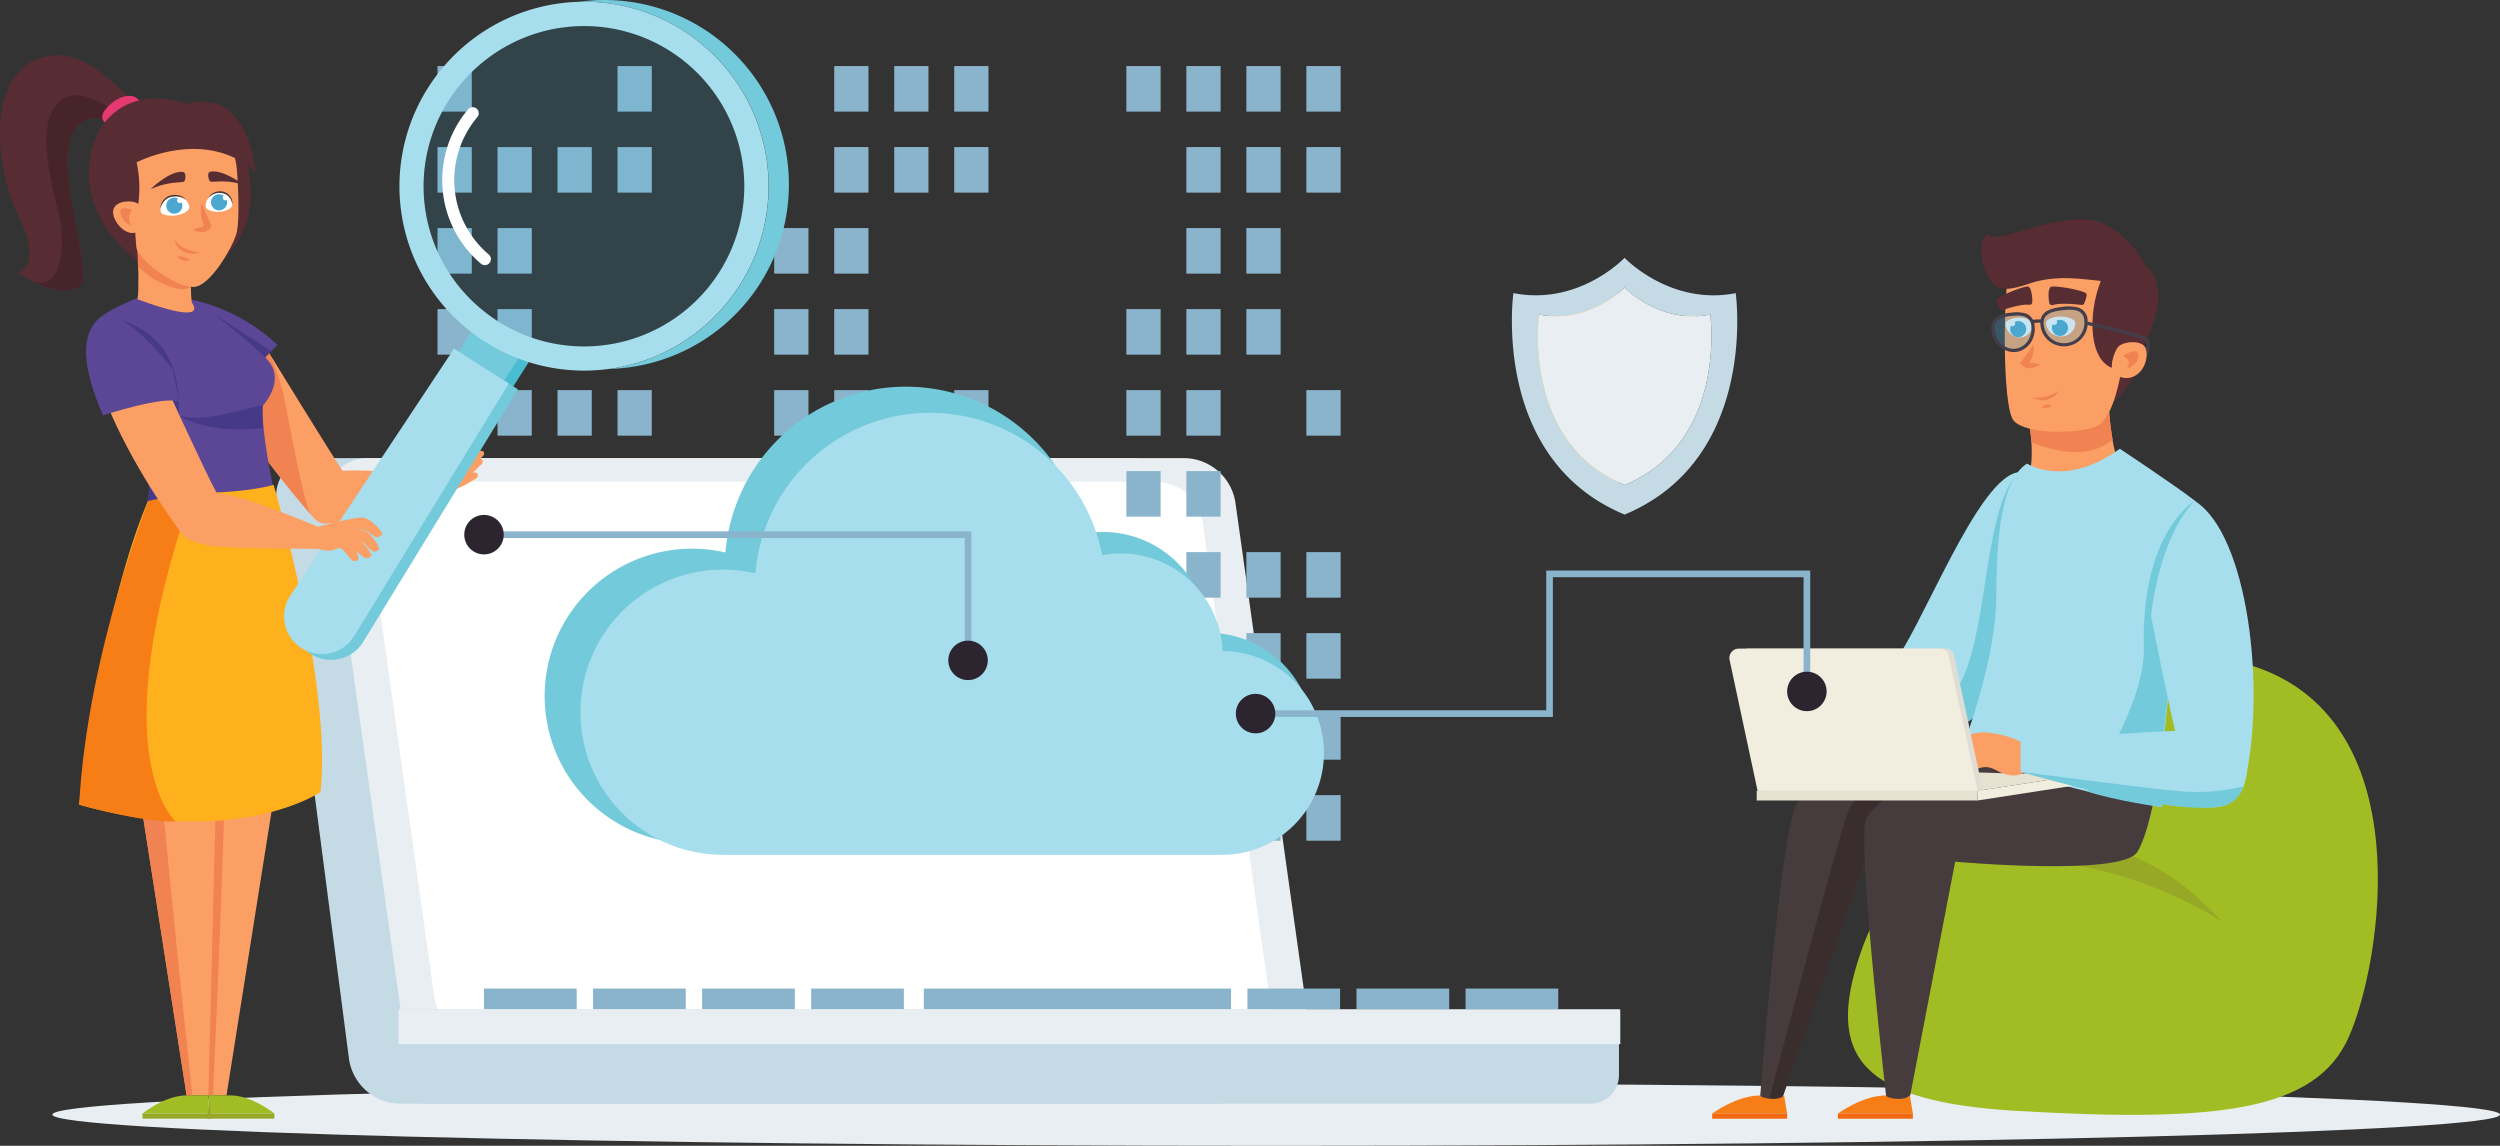 <svg xmlns="http://www.w3.org/2000/svg" width="720" height="330" viewBox="0 0 720 330"><rect x="0" y="0" width="720" height="330" fill="#333333" stroke="none"/><defs><style>.a{fill:#8ab4cc;}.b{fill:#e8eef1;}.c{fill:#c4dbe6;}.d{fill:#fff;}.e{fill:#ffaa32;}.f{fill:#582c33;}.g{fill:#a2bd24;}.h{fill:#97a726;}.i{fill:#473c3d;}.j{fill:#392d2d;}.k{fill:#f77d16;}.l{fill:#f36810;}.m{fill:#a7deed;}.n{fill:#72cadb;}.o{fill:#fb9f64;}.p{fill:#f08351;}.q,.u{fill:#4ca7d0;}.r{fill:#e6e1d0;}.s{fill:#f2eedf;}.t{fill:#e0ded4;}.u{opacity:0.3;}.v{fill:#433e4a;}.w{fill:#2c252f;}.x{fill:#5b4796;}.y{fill:#47232a;}.z{fill:#e63971;}.aa{fill:#463630;}.ab{fill:#463987;}.ac{fill:#ffb01d;}.ad{fill:#49bdcf;}.ae{fill:#34bde3;opacity:0.13;}</style></defs><g transform="translate(6279.665 4906.681)"><g transform="translate(-6153.662 -4887.652)"><rect class="a" width="9.864" height="13.119" transform="translate(0 209.973)"/><rect class="a" width="9.864" height="13.119" transform="translate(17.282 209.973)"/><rect class="a" width="9.866" height="13.119" transform="translate(34.562 209.973)"/><rect class="a" width="9.866" height="13.119" transform="translate(51.842 209.973)"/><rect class="a" width="9.864" height="13.117" transform="translate(0 186.644)"/><rect class="a" width="9.864" height="13.117" transform="translate(17.282 186.644)"/><rect class="a" width="9.866" height="13.117" transform="translate(34.562 186.644)"/><rect class="a" width="9.866" height="13.117" transform="translate(51.842 186.644)"/><rect class="a" width="9.864" height="13.117" transform="translate(0 163.314)"/><rect class="a" width="9.864" height="13.117" transform="translate(17.282 163.314)"/><rect class="a" width="9.866" height="13.117" transform="translate(34.562 163.314)"/><rect class="a" width="9.866" height="13.117" transform="translate(51.842 163.314)"/><rect class="a" width="9.864" height="13.119" transform="translate(0 139.983)"/><rect class="a" width="9.864" height="13.119" transform="translate(17.282 139.983)"/><rect class="a" width="9.866" height="13.119" transform="translate(34.562 139.983)"/><rect class="a" width="9.866" height="13.119" transform="translate(51.842 139.983)"/><rect class="a" width="9.864" height="13.117" transform="translate(0 116.652)"/><rect class="a" width="9.866" height="13.117" transform="translate(34.562 116.652)"/><rect class="a" width="9.866" height="13.117" transform="translate(51.842 116.652)"/><rect class="a" width="9.864" height="13.117" transform="translate(17.282 93.322)"/><rect class="a" width="9.866" height="13.117" transform="translate(34.562 93.322)"/><rect class="a" width="9.866" height="13.117" transform="translate(51.842 93.322)"/><rect class="a" width="9.864" height="13.119" transform="translate(0 69.991)"/><rect class="a" width="9.864" height="13.119" transform="translate(17.282 69.991)"/><rect class="a" width="9.864" height="13.119" transform="translate(0 46.659)"/><rect class="a" width="9.864" height="13.119" transform="translate(17.282 46.659)"/><rect class="a" width="9.864" height="13.117" transform="translate(0 23.33)"/><rect class="a" width="9.864" height="13.117" transform="translate(17.282 23.33)"/><rect class="a" width="9.866" height="13.117" transform="translate(34.562 23.33)"/><rect class="a" width="9.866" height="13.117" transform="translate(51.842 23.33)"/><rect class="a" width="9.864" height="13.117" transform="translate(0 0)"/><rect class="a" width="9.866" height="13.117" transform="translate(51.842 0)"/></g><path class="b" d="M1660.985,1398.757c0,4.972-157.8,9-352.459,9s-352.462-4.029-352.462-9,157.8-9,352.462-9S1660.985,1393.791,1660.985,1398.757Z" transform="translate(-7220.65 -5984.439)"/><g transform="translate(-6200.136 -4774.735)"><g transform="translate(0 0)"><path class="c" d="M1025.17,1481.744h235.568c7.005,0,11.889-5.679,10.9-12.688l-20.884-160.55a15.092,15.092,0,0,0-14.469-12.687H1000.72c-7.007,0-11.889,5.679-10.9,12.687l20.88,160.55A15.1,15.1,0,0,0,1025.17,1481.744Z" transform="translate(-989.69 -1295.818)"/><path class="b" d="M1033.094,1469.778h235.567c7.005,0,11.887-5.681,10.9-12.687L1258.681,1308.5a15.093,15.093,0,0,0-14.469-12.687H1008.645c-7.007,0-11.889,5.679-10.906,12.687l20.882,148.586A15.1,15.1,0,0,0,1033.094,1469.778Z" transform="translate(-982.427 -1295.818)"/><path class="d" d="M1036.072,1459.723h217.144a9.928,9.928,0,0,0,10.051-11.7l-19.247-136.966a13.915,13.915,0,0,0-13.34-11.7H1013.538a9.93,9.93,0,0,0-10.053,11.7l19.249,136.966A13.916,13.916,0,0,0,1036.072,1459.723Z" transform="translate(-977.152 -1292.566)"/><g transform="translate(59.864 152.761)"><rect class="a" width="26.691" height="5.982" transform="translate(309.378 5.982) rotate(180)"/><rect class="a" width="26.693" height="5.982" transform="translate(277.97 5.982) rotate(180)"/><rect class="a" width="26.691" height="5.982" transform="translate(246.558 5.982) rotate(180)"/><rect class="a" width="88.483" height="5.982" transform="translate(215.151 5.982) rotate(180)"/><rect class="a" width="26.693" height="5.982" transform="translate(120.921 5.982) rotate(180)"/><rect class="a" width="26.691" height="5.982" transform="translate(89.511 5.982) rotate(180)"/><rect class="a" width="26.695" height="5.982" transform="translate(58.103 5.982) rotate(180)"/><rect class="a" width="26.691" height="5.982" transform="translate(26.691 5.982) rotate(180)"/></g><g transform="translate(35.127 158.76)"><path class="c" d="M8.23,0H343.375a8.231,8.231,0,0,1,8.231,8.231V27.152a0,0,0,0,1,0,0H0a0,0,0,0,1,0,0V8.23A8.23,8.23,0,0,1,8.23,0Z" transform="translate(351.605 27.165) rotate(180)"/><rect class="b" width="351.879" height="10.014" transform="translate(351.987 10.014) rotate(180)"/></g></g></g><g transform="translate(-5844.238 -4832.423)"><g transform="translate(0 0)"><path class="e" d="M1177.509,1276.553a26.129,26.129,0,0,0,4.957.487c11.742,0,19.59-8.215,19.68-8.3.092.09,10.189,10.676,24.669,7.818,0,0,5.141,36.682-24.669,49.092C1172.336,1313.235,1177.509,1276.553,1177.509,1276.553Z" transform="translate(-1173.734 -1260.217)"/><path class="c" d="M1175.375,1282.572c0,14.3,3.711,43.679,32.455,55.662,38.719-16.15,32-63.785,32-63.785a31.353,31.353,0,0,1-6.386.64c-15.3,0-25.492-10.676-25.613-10.8-.123.123-13.2,13.873-32.029,10.158A67.294,67.294,0,0,0,1175.375,1282.572Zm7.816-1.945a26.151,26.151,0,0,0,4.96.487c11.74,0,19.587-8.215,19.678-8.305.09.09,10.191,10.676,24.668,7.818,0,0,5.142,36.681-24.668,49.092C1178.022,1317.308,1183.191,1280.627,1183.191,1280.627Z" transform="translate(-1175.375 -1264.291)"/><path class="b" d="M1204.256,1325.645c29.81-12.41,24.668-49.092,24.668-49.092-14.477,2.858-24.578-7.728-24.668-7.818-.092.09-7.939,8.3-19.678,8.3a26.151,26.151,0,0,1-4.96-.487S1174.448,1313.235,1204.256,1325.645Z" transform="translate(-1171.801 -1260.217)"/></g></g><g transform="translate(-5786.559 -4843.47)"><path class="f" d="M1273.626,1283.794s-4.462,8.238-7.623,9.631,2-12.615,2-12.615Z" transform="translate(-1150.917 -1240.84)"/><path class="g" d="M1340.767,1327.659c-34.508-10-67.191,22.239-78.072,52.521,0,0-22.713.159-33.124,30.443s.054,43.137,45.425,45.738c57.728,3.314,85.643,0,95.108-21.292S1391.4,1342.327,1340.767,1327.659Z" transform="translate(-1186.764 -1199.597)"/><path class="h" d="M1313.071,1376.192s-30.088-20.416-64.88-17.2C1248.191,1358.99,1279.647,1339.329,1313.071,1376.192Z" transform="translate(-1166.305 -1173.976)"/><path class="i" d="M1223.438,1357.5c-4.75,7.209-10.913,88.2-10.913,88.2l5.259.357,25-71.03s36.362-1.171,40.845-8.244c4.205-6.634,4.205-18.327,4.205-18.327-2.055.09,11.571-11.556,11.571-11.556C1268.215,1336.908,1227.045,1352.033,1223.438,1357.5Z" transform="translate(-1199 -1189.417)"/><path class="j" d="M1241.838,1373.676l-24.694,70.625-3.582.6s20.987-79.715,23.6-86.3c4.742-11.985,41.7-20.213,41.7-20.213l-17.051,33.3S1244.069,1374.542,1241.838,1373.676Z" transform="translate(-1198.049 -1188.058)"/><path class="i" d="M1228.787,1362.355c-2.584,6.984,6.246,83.331,6.246,83.331l5.691.479,13.787-71.686s47.936,4.3,52.421-2.77c4.2-6.634,6.659-26.009,6.659-26.009-2.059.09-21.555-8.9-21.555-8.9C1260.842,1336.8,1231.063,1356.21,1228.787,1362.355Z" transform="translate(-1184.526 -1189.517)"/><g transform="translate(0 252.273)"><path class="k" d="M1226.185,1391.576l.876,5.225h-21.593s7.017-5.211,13.867-5.219c-.08.682,4.976,1.805,6.66.094Z" transform="translate(-1205.468 -1391.576)"/><rect class="l" width="21.593" height="1.48" transform="translate(0.001 5.225)"/></g><g transform="translate(36.208 252.273)"><path class="k" d="M1245.076,1391.576l.876,5.225h-21.593s7.015-5.211,13.865-5.219c-.08.682,4.976,1.805,6.662.094Z" transform="translate(-1224.359 -1391.576)"/><rect class="l" width="21.593" height="1.48" transform="translate(0 5.225)"/></g><path class="m" d="M1270.166,1297.92c-12.071.782-28.792,46.995-37.356,56.5-7.4,8.209,17.191,18.864,23.427,14.749S1277.29,1297.458,1270.166,1297.92Z" transform="translate(-1181.665 -1225.158)"/><path class="n" d="M1265.412,1297.919c-13.633,11.954-6.678,72.253-28.792,67.216,0,0,9.56,8.882,14.864,4.031C1264.878,1356.918,1291.638,1298.916,1265.412,1297.919Z" transform="translate(-1176.912 -1225.157)"/><path class="o" d="M1252.244,1287.852c.259.65.494,1.257.669,1.829a31.509,31.509,0,0,1,1.1,4.581,35.265,35.265,0,0,1,.508,4.226,38.988,38.988,0,0,1-.157,7.293c11.956,5.9,24.909-2.222,24.909-2.222a39.042,39.042,0,0,1-1.373-5.76,89.42,89.42,0,0,1-1.083-9.612.779.779,0,0,1-.019-.2.754.754,0,0,1-.021-.136Z" transform="translate(-1162.59 -1234.385)"/><path class="p" d="M1252.244,1287.852c.259.65.494,1.257.669,1.829a18.948,18.948,0,0,1,1.1,4.581,35.265,35.265,0,0,1,.508,4.226c5.683,2.5,12.092,3.5,16.754,2.5a15.889,15.889,0,0,0,6.626-3.184,89.42,89.42,0,0,1-1.083-9.612.779.779,0,0,1-.019-.2.754.754,0,0,1-.021-.136Z" transform="translate(-1162.59 -1234.385)"/><path class="o" d="M1282.953,1298.65s-1.959,13.052-6.6,15.628-20.911,2.793-24.367-1.343-2.8-38.263-1.507-40.923,23.8-12.533,31.435-1.656S1282.953,1298.65,1282.953,1298.65Z" transform="translate(-1165.161 -1255.004)"/><path class="f" d="M1247.775,1264.169c1.99,3.367,17.637-5.48,29.429-4.056,9.708,1.177,16.127,12.849,16,13.367,2.424.8,4.337,6.829,3.529,11.086-3.032,15.943-11.132,18.733-12.656,18.306-7.065-1.98-7.678-15.138-3.762-25.227-6.229-.606-11.486-1.5-18.272.088-2.975.7-8.541,3.394-11.567,1.57C1245.974,1276.591,1244.3,1266.028,1247.775,1264.169Z" transform="translate(-1168.39 -1259.956)"/><path class="p" d="M1255.505,1278.665a6.75,6.75,0,0,1-1.825,6.047l.031-1.208a2.212,2.212,0,0,0,1.441.675,10.526,10.526,0,0,1,2.446.424,10.739,10.739,0,0,1-2.381.97,3.429,3.429,0,0,1-1.489-.008,2.607,2.607,0,0,1-1.486-.889l-.481-.59.512-.617A40.135,40.135,0,0,0,1255.505,1278.665Z" transform="translate(-1163.032 -1242.807)"/><path class="d" d="M1264.03,1276.444c-.031-1.7-5.058-2.806-7.96-.908-1.206.79.24,4.776,3.81,4.721A3.956,3.956,0,0,0,1264.03,1276.444Z" transform="translate(-1159.465 -1246.587)"/><path class="q" d="M1256.559,1277.767a2.315,2.315,0,1,0,1.863-2.691A2.316,2.316,0,0,0,1256.559,1277.767Z" transform="translate(-1158.668 -1246.131)"/><path class="d" d="M1256.49,1275.9a.782.782,0,1,0,.631-.906A.782.782,0,0,0,1256.49,1275.9Z" transform="translate(-1158.709 -1246.188)"/><path class="d" d="M1257.249,1276.588c-.086-1.7-4.738-2.781-7.333-.876-1.079.79.389,4.759,3.663,4.69A3.649,3.649,0,0,0,1257.249,1276.588Z" transform="translate(-1165.045 -1246.438)"/><path class="q" d="M1250.285,1277.99a2.315,2.315,0,1,0,1.812-2.728A2.318,2.318,0,0,0,1250.285,1277.99Z" transform="translate(-1164.427 -1245.967)"/><path class="d" d="M1250.2,1276.109a.781.781,0,1,0,.609-.92A.784.784,0,0,0,1250.2,1276.109Z" transform="translate(-1164.479 -1246.008)"/><path class="f" d="M1266.937,1272.15c-.4-1-9.541-2.6-10.31-1.986-.663.527-.763,2.455-.427,4.51a.845.845,0,0,0,1.073.69c2.152-.686,6.641-.226,8.228-.034a.75.75,0,0,0,.793-.466C1266.611,1274.072,1267.128,1272.637,1266.937,1272.15Z" transform="translate(-1159.135 -1250.724)"/><path class="f" d="M1248.164,1273.952c.217-1.058,8.474-4.337,9.284-3.881.7.395,1.089,2.266,1.1,4.343a.843.843,0,0,1-.892.876c-2.112-.27-6.216,1.022-7.661,1.509a.675.675,0,0,1-.811-.307A6.094,6.094,0,0,1,1248.164,1273.952Z" transform="translate(-1166.339 -1250.724)"/><path class="m" d="M1288.131,1294.411s15.859,10.486,21.756,15.073c0,0-11.142,67.827-9.666,88.144,0,0-47.675-8.192-56.85-18.678,0,0,9.175-24.25,9.175-41.94s1.637-33.751,8.845-38.337C1261.392,1298.672,1272.4,1305.879,1288.131,1294.411Z" transform="translate(-1170.723 -1228.373)"/><path class="n" d="M1288.125,1335.077s-6.714,46.694-4.75,55.378c0,0-13.313-1.809-21.628-4.567,0,0,16.865-25.1,16.437-41.1-.9-33.653,14.64-42.556,14.64-42.556S1285.178,1328.2,1288.125,1335.077Z" transform="translate(-1153.877 -1221.201)"/><path class="m" d="M1283.972,1302.235c15.412,9.558,20.614,54.384,14.469,80.9-1.928,8.336-9.8,6.195-18.158.564-5.9-3.979-.562-10.45-1.133-12.169-1.424-4.3-7.743-36.125-7.743-36.125S1273.451,1313.246,1283.972,1302.235Z" transform="translate(-1145.024 -1221.201)"/><path class="p" d="M1261.254,1285.651a5.445,5.445,0,0,1-3.417,2.658,4.924,4.924,0,0,1-2.24.092,4.763,4.763,0,0,1-2.02-.847,15.991,15.991,0,0,0,2.076.111,7.82,7.82,0,0,0,1.941-.282A12.389,12.389,0,0,0,1261.254,1285.651Z" transform="translate(-1161.369 -1236.403)"/><path class="p" d="M1257.817,1288.215a3.139,3.139,0,0,1-1.382.491,5.753,5.753,0,0,1-1.418-.061,1.538,1.538,0,0,1,1.311-.889A1.9,1.9,0,0,1,1257.817,1288.215Z" transform="translate(-1160.048 -1234.481)"/><g transform="translate(12.822 157.991)"><rect class="r" width="63.608" height="2.787" transform="translate(63.608 9.338) rotate(180)"/><path class="s" d="M1245.344,1350.714l28.746-4.44v-2.785l-28.746,4.438Z" transform="translate(-1181.736 -1341.376)"/><path class="r" d="M1304.512,1344.5l-72.177-2.113-20.177,6.551h63.608Z" transform="translate(-1212.158 -1342.386)"/></g><g transform="translate(66.334 147.733)"><path class="o" d="M1242.245,1345.43a.986.986,0,0,0,.487.847,3.1,3.1,0,0,0,2.745-.148c2.948-1.079,4.646-2.5,7.96-.738,3.2,1.708,5.856,2.342,9.112.272a.988.988,0,0,0,.157-1.539c-.192-1.027-.939-1.478-2.087-1.949a37.313,37.313,0,0,0-9.436-2.436C1248.431,1339.446,1241.958,1342,1242.245,1345.43Z" transform="translate(-1238.097 -1334.576)"/><path class="o" d="M1240.8,1343.73a.761.761,0,0,0,.521.636,3.9,3.9,0,0,0,2.737-.27c2.894-1.006,4.529-2.216,7.914-1.021,3.27,1.156,7.688,2.171,10.85.37.6-.345.516-3.074.117-3.379-.236-.8-2.77.4-3.939.092a46,46,0,0,0-9.526-1.378C1246.715,1338.706,1240.365,1341.068,1240.8,1343.73Z" transform="translate(-1239.431 -1335.436)"/><path class="o" d="M1240.1,1343.172a.748.748,0,0,0,.52.636,3.882,3.882,0,0,0,2.737-.268c2.894-1.01,4.529-2.216,7.914-1.021,3.27,1.156,5.949,1.5,9.11-.3a.682.682,0,0,0,.088-1.213c-.238-.792-1-1.1-2.17-1.405a46.028,46.028,0,0,0-9.526-1.38C1246.009,1338.148,1239.66,1340.511,1240.1,1343.172Z" transform="translate(-1240.077 -1335.948)"/><path class="o" d="M1241.083,1341.64h0l0,0a8.791,8.791,0,0,1,3.958-3.007,13.255,13.255,0,0,1,8.056-1.474,27.767,27.767,0,0,1,11.692,4.136l-3.607.412c-.493,2.684-6.249,1.595-9.208.55-3.385-1.2-5.02.011-7.914,1.022a3.9,3.9,0,0,1-2.737.268.754.754,0,0,1-.521-.636A1.949,1.949,0,0,1,1241.083,1341.64Z" transform="translate(-1239.43 -1337.034)"/></g><g transform="translate(4.967 123.591)"><path class="t" d="M1216.854,1365.39h63.356l-8.339-39.006a2.388,2.388,0,0,0-2.3-1.945h-57.054a3.7,3.7,0,0,0-3.44,4.583Z" transform="translate(-1207.206 -1324.438)"/><path class="s" d="M1216.168,1365.39h63.354l-8.341-39.006a2.385,2.385,0,0,0-2.291-1.945h-58.261a2.7,2.7,0,0,0-2.505,3.337Z" transform="translate(-1208.059 -1324.438)"/></g><path class="m" d="M1317.012,1347.572c.2,1.963-1.342,10.946-9.01,11.264-18.987.78-56.183-10.208-56.183-10.208v-8.715s50.454-4.429,56.59-2.841S1316.521,1342.718,1317.012,1347.572Z" transform="translate(-1162.98 -1189.581)"/><path class="n" d="M1315.908,1347.175a56.566,56.566,0,0,1-19.414,1.257c-11.429-1.081-44.676-5.5-44.676-5.5s44.193,13.33,58.5,9.8A7.807,7.807,0,0,0,1315.908,1347.175Z" transform="translate(-1162.98 -1183.89)"/><g transform="translate(80.407 26.721)"><path class="u" d="M1259.172,1277.667c-.393-3.486-3.057-3.759-6.222-3.4s-5.635,1.211-5.24,4.7,3.281,6.022,6.444,5.664S1259.567,1281.154,1259.172,1277.667Z" transform="translate(-1247.191 -1273.668)"/><path class="v" d="M1253.792,1285.372a6.646,6.646,0,0,1-6.329-6.124,3.966,3.966,0,0,1,1.481-3.966,9.088,9.088,0,0,1,4.178-1.261,9.283,9.283,0,0,1,4.385.289,3.959,3.959,0,0,1,2.367,3.531c.424,3.743-2.014,7.105-5.436,7.494A5.646,5.646,0,0,1,1253.792,1285.372Zm1.23-10.517a16,16,0,0,0-1.79.115,7.912,7.912,0,0,0-3.728,1.091,3.013,3.013,0,0,0-1.093,3.078c.368,3.22,3.055,5.581,5.919,5.244,2.9-.328,4.957-3.214,4.594-6.433a3,3,0,0,0-1.782-2.756A5.518,5.518,0,0,0,1255.022,1274.855Z" transform="translate(-1247.419 -1273.897)"/></g><g transform="translate(94.506 25.037)"><path class="u" d="M1267.688,1276.746c-.4-3.488-3.323-3.732-6.808-3.335s-6.214,1.277-5.817,4.763a6.353,6.353,0,1,0,12.625-1.428Z" transform="translate(-1254.546 -1272.79)"/><path class="v" d="M1261.591,1284.523a6.834,6.834,0,0,1-6.774-6.064c-.454-3.992,2.9-4.916,6.235-5.3a11.118,11.118,0,0,1,4.788.238,3.881,3.881,0,0,1,2.553,3.519,6.839,6.839,0,0,1-6.022,7.558A6.714,6.714,0,0,1,1261.591,1284.523Zm1.662-10.546a18.893,18.893,0,0,0-2.089.136c-4.228.479-5.691,1.629-5.4,4.236a5.874,5.874,0,1,0,11.673-1.321h0a2.921,2.921,0,0,0-1.932-2.727A6.664,6.664,0,0,0,1263.252,1273.978Z" transform="translate(-1254.775 -1273.019)"/></g><path class="v" d="M1253.7,1276.077l-.251-.924a12.245,12.245,0,0,1,2.965-.161l-.055.958A10.832,10.832,0,0,0,1253.7,1276.077Z" transform="translate(-1161.49 -1246.196)"/><path class="v" d="M1278.968,1285.647l-.868-.406c.422-.906,1.411-3.674.426-4.471-1.025-.832-10.81-3.211-16.736-4.516l.205-.936c1.591.351,15.594,3.456,17.137,4.708C1280.87,1281.438,1279.167,1285.222,1278.968,1285.647Z" transform="translate(-1153.84 -1245.875)"/><g transform="translate(115.086 35.33)"><path class="o" d="M1267.445,1279.66c1.552-1.591,7.048-2,7.87.625,1.317,4.209-2.683,10.837-8.746,7.548C1264.357,1286.632,1266.1,1281.042,1267.445,1279.66Z" transform="translate(-1265.513 -1278.389)"/><path class="p" d="M1267.125,1281.094s3.92-2.31,4.374-.88c.887,2.795-2.181,4.25-3.318,4.654,0,0,1.187-1.386.615-2.43A2.976,2.976,0,0,0,1267.125,1281.094Z" transform="translate(-1264.035 -1277.144)"/></g></g><g transform="translate(-6056.692 -4887.652)"><rect class="a" width="9.866" height="13.119" transform="translate(0 209.973)"/><rect class="a" width="9.864" height="13.119" transform="translate(17.282 209.973)"/><rect class="a" width="9.864" height="13.119" transform="translate(34.562 209.973)"/><rect class="a" width="9.864" height="13.119" transform="translate(51.842 209.973)"/><rect class="a" width="9.866" height="13.117" transform="translate(0 186.644)"/><rect class="a" width="9.864" height="13.117" transform="translate(17.282 186.644)"/><rect class="a" width="9.864" height="13.117" transform="translate(34.562 186.644)"/><rect class="a" width="9.864" height="13.117" transform="translate(51.842 186.644)"/><rect class="a" width="9.866" height="13.117" transform="translate(0 163.314)"/><rect class="a" width="9.864" height="13.117" transform="translate(17.282 163.314)"/><rect class="a" width="9.864" height="13.117" transform="translate(34.562 163.314)"/><rect class="a" width="9.864" height="13.117" transform="translate(51.842 163.314)"/><rect class="a" width="9.866" height="13.119" transform="translate(0 139.983)"/><rect class="a" width="9.864" height="13.119" transform="translate(17.282 139.983)"/><rect class="a" width="9.864" height="13.119" transform="translate(34.562 139.983)"/><rect class="a" width="9.864" height="13.119" transform="translate(51.842 139.983)"/><rect class="a" width="9.866" height="13.117" transform="translate(0 116.652)"/><rect class="a" width="9.864" height="13.117" transform="translate(17.282 116.652)"/><rect class="a" width="9.864" height="13.117" transform="translate(34.562 116.652)"/><rect class="a" width="9.864" height="13.117" transform="translate(51.842 116.652)"/><rect class="a" width="9.866" height="13.117" transform="translate(0 93.322)"/><rect class="a" width="9.864" height="13.117" transform="translate(17.282 93.322)"/><rect class="a" width="9.864" height="13.117" transform="translate(34.562 93.322)"/><rect class="a" width="9.864" height="13.117" transform="translate(51.842 93.322)"/><rect class="a" width="9.866" height="13.119" transform="translate(0 69.991)"/><rect class="a" width="9.864" height="13.119" transform="translate(17.282 69.991)"/><rect class="a" width="9.866" height="13.119" transform="translate(0 46.659)"/><rect class="a" width="9.864" height="13.119" transform="translate(17.282 46.659)"/><rect class="a" width="9.864" height="13.117" transform="translate(17.282 23.33)"/><rect class="a" width="9.864" height="13.117" transform="translate(34.562 23.33)"/><rect class="a" width="9.864" height="13.117" transform="translate(51.842 23.33)"/><rect class="a" width="9.864" height="13.117" transform="translate(17.282 0)"/><rect class="a" width="9.864" height="13.117" transform="translate(34.562 0)"/><rect class="a" width="9.864" height="13.117" transform="translate(51.842 0)"/></g><g transform="translate(-5955.271 -4887.652)"><rect class="a" width="9.864" height="13.119" transform="translate(0 209.973)"/><rect class="a" width="9.864" height="13.119" transform="translate(17.28 209.973)"/><rect class="a" width="9.864" height="13.119" transform="translate(34.562 209.973)"/><rect class="a" width="9.866" height="13.119" transform="translate(51.842 209.973)"/><rect class="a" width="9.864" height="13.117" transform="translate(0 186.644)"/><rect class="a" width="9.864" height="13.117" transform="translate(17.28 186.644)"/><rect class="a" width="9.864" height="13.117" transform="translate(34.562 186.644)"/><rect class="a" width="9.866" height="13.117" transform="translate(51.842 186.644)"/><rect class="a" width="9.864" height="13.117" transform="translate(0 163.314)"/><rect class="a" width="9.864" height="13.117" transform="translate(17.28 163.314)"/><rect class="a" width="9.864" height="13.117" transform="translate(34.562 163.314)"/><rect class="a" width="9.866" height="13.117" transform="translate(51.842 163.314)"/><rect class="a" width="9.864" height="13.119" transform="translate(0 139.983)"/><rect class="a" width="9.864" height="13.119" transform="translate(17.28 139.983)"/><rect class="a" width="9.864" height="13.119" transform="translate(34.562 139.983)"/><rect class="a" width="9.866" height="13.119" transform="translate(51.842 139.983)"/><rect class="a" width="9.864" height="13.117" transform="translate(0 116.652)"/><rect class="a" width="9.864" height="13.117" transform="translate(17.28 116.652)"/><rect class="a" width="9.864" height="13.117" transform="translate(0 93.322)"/><rect class="a" width="9.864" height="13.117" transform="translate(17.28 93.322)"/><rect class="a" width="9.866" height="13.117" transform="translate(51.842 93.322)"/><rect class="a" width="9.864" height="13.119" transform="translate(0 69.991)"/><rect class="a" width="9.864" height="13.119" transform="translate(17.28 69.991)"/><rect class="a" width="9.864" height="13.119" transform="translate(34.562 69.991)"/><rect class="a" width="9.864" height="13.119" transform="translate(17.28 46.659)"/><rect class="a" width="9.864" height="13.119" transform="translate(34.562 46.659)"/><rect class="a" width="9.864" height="13.117" transform="translate(17.28 23.33)"/><rect class="a" width="9.864" height="13.117" transform="translate(34.562 23.33)"/><rect class="a" width="9.866" height="13.117" transform="translate(51.842 23.33)"/><rect class="a" width="9.864" height="13.117" transform="translate(0 0)"/><rect class="a" width="9.864" height="13.117" transform="translate(17.28 0)"/><rect class="a" width="9.864" height="13.117" transform="translate(34.562 0)"/><rect class="a" width="9.866" height="13.117" transform="translate(51.842 0)"/></g><g transform="translate(-6122.808 -4795.319)"><g transform="translate(0 0)"><path class="n" d="M1221.16,1355.116h-.034a30.283,30.283,0,0,0-35.823-28.53,52.161,52.161,0,0,0-103.209,5.392,42.438,42.438,0,1,0-9.62,83.772H1221.16a30.317,30.317,0,0,0,0-60.634Z" transform="translate(-1030.035 -1284.214)"/><path class="m" d="M1220.381,1356.763h-.033a29.323,29.323,0,0,0-34.671-27.614,50.48,50.48,0,0,0-99.884,5.219,41.073,41.073,0,1,0-9.308,81.077h143.895a29.342,29.342,0,0,0,0-58.683Z" transform="translate(-1025.108 -1280.612)"/></g></g><g transform="translate(-5923.744 -4742.368)"><path class="a" d="M1221.713,1354.028H1137.7v-1.917h82.1v-40.25h76.029v34.82h-1.917v-32.9h-72.2Z" transform="translate(-1130.406 -1311.861)"/><path class="w" d="M1216.734,1332.746a5.683,5.683,0,1,1,5.683,5.681A5.682,5.682,0,0,1,1216.734,1332.746Z" transform="translate(-1057.957 -1297.925)"/><path class="w" d="M1133.894,1336.079a5.684,5.684,0,1,1,5.683,5.681A5.684,5.684,0,0,1,1133.894,1336.079Z" transform="translate(-1133.894 -1294.87)"/></g><g transform="translate(-6145.954 -4758.378)"><path class="a" d="M1161.286,1343.023h-1.917v-35.245H1020.924v-1.917h140.363Z" transform="translate(-1015.242 -1301.137)"/><path class="w" d="M1090.691,1327.966a5.683,5.683,0,1,1,5.683,5.683A5.684,5.684,0,0,1,1090.691,1327.966Z" transform="translate(-951.287 -1286.083)"/><path class="w" d="M1017.959,1309.079a5.682,5.682,0,1,1,5.683,5.681A5.684,5.684,0,0,1,1017.959,1309.079Z" transform="translate(-1017.959 -1303.396)"/></g><g transform="translate(-6279.665 -4906.681)"><path class="o" d="M983.158,1279.251c-4.171,2.706.1,20.566,24.407,48.321,6.229,7.111,12.451-7.64,9.244-12.234s-22.531-36.087-22.531-36.087S990.939,1274.207,983.158,1279.251Z" transform="translate(-917.436 -1178.662)"/><path class="p" d="M991.374,1278.741a72.2,72.2,0,0,1,4.178,12.077c1.311,5.815,5.363,29.26,7.761,34.412,0,0-11.2-13.114-14.231-17.946s-3.933-26.95-3.36-28.018S991.374,1278.741,991.374,1278.741Z" transform="translate(-913.948 -1177.212)"/><path class="o" d="M995.237,1308.677c.261,2.206,2.463,3.438,8.347,3.024,4.6-.324,30.853-7.966,30.853-7.966l.5-5.836s-25.609-1.986-33.08-1.143C996.682,1297.344,994.65,1303.765,995.237,1308.677Z" transform="translate(-905.166 -1161.048)"/><path class="x" d="M977.356,1270.538a52.047,52.047,0,0,1,25.126,13.124s-11.993,11.427-11.765,16.169l-7.753-2.106S972.669,1284.053,977.356,1270.538Z" transform="translate(-922.589 -1184.323)"/><path class="f" d="M987.47,1248.035l-4.031,3.028-1.788,1.336c-27.978-8.414-4.424,42.978-10.657,47.323-3.536,2.478-8.786.885-12.641-.924a36.155,36.155,0,0,1-5.054-2.929s7.552-1.142.18-16.359c-7.375-15.236-9.516-44.59,10.321-46.22C974.967,1232.366,987.47,1248.035,987.47,1248.035Z" transform="translate(-948.197 -1217.368)"/><path class="y" d="M978.582,1245.524l-1.788,1.336c-27.978-8.414-4.424,42.978-10.657,47.323-3.536,2.478-8.786.885-12.641-.924a4.056,4.056,0,0,1,1.336-.019c5.271.61,7.726-9.064,5.526-19.268-2.221-10.223-7.019-26.047,0-32.792C965.391,1236.322,974.081,1241.967,978.582,1245.524Z" transform="translate(-943.339 -1211.829)"/><path class="z" d="M965.852,1247.912s-3.77-1.106-1.641-4.261,8.031-6.511,10.444-2.334S965.852,1247.912,965.852,1247.912Z" transform="translate(-934.114 -1211.763)"/><path class="f" d="M989.189,1241.738s21.4,38.107-13.971,48.641c0,0,6.672-14.847,5.137-21.6C980.355,1268.781,985.116,1249.851,989.189,1241.738Z" transform="translate(-923.427 -1209.588)"/><path class="o" d="M1017.528,1337.373c-1.376,8.027-20.9,131.329-20.9,131.329H985.136s-15.675-100.67-18.1-115.3c-2.446-14.628,4.659-40.062,4.659-40.062,1.922.082,37.224-5.915,37.224-5.915C1009.967,1313.34,1018.929,1329.369,1017.528,1337.373Z" transform="translate(-931.394 -1153.232)"/><path class="p" d="M979.511,1455.368l3.134-124s5.574-5.921,7.663-9.405c0,0-3.015,7.483-5.4,10.8,0,0,0,35.527-4.092,122.606Z" transform="translate(-919.492 -1139.906)"/><path class="p" d="M986.787,1465.873h-1.65s-15.675-100.67-18.1-115.3c-2.446-14.628,4.659-40.062,4.659-40.062h12.75s-9.574,16.029-8.715,39.539C976.4,1367.795,983.4,1434.273,986.787,1465.873Z" transform="translate(-931.394 -1150.403)"/><path class="g" d="M988.59,1391.565v5.223H969.607s6.43-5.21,12.706-5.216Z" transform="translate(-928.571 -1076.103)"/><rect class="h" width="18.983" height="1.482" transform="translate(41.036 320.686)"/><path class="g" d="M979.511,1391.565v5.223H998.5s-6.432-5.21-12.708-5.216Z" transform="translate(-919.492 -1076.103)"/><rect class="h" width="18.983" height="1.482" transform="translate(79.003 322.168) rotate(180)"/><path class="h" d="M980.048,1392.087l-.741,5.705h1.179Z" transform="translate(-919.68 -1075.624)"/><g transform="translate(117.134 126.517)"><path class="o" d="M1017.77,1293.057c-2.931-.471-4.818,1.646-6.936,3.488-2.07.842-1.907,3.956-.255,5.376,2.576,2.21,7.977,1.976,9.208,1.3,1.5-.826,3.669-3.841,2.63-6.561C1021.847,1295.175,1018.539,1293.18,1017.77,1293.057Z" transform="translate(-1009.31 -1290.71)"/><path class="o" d="M1026.171,1294.547c.458-.448,1.087-.868.922-1.577a.638.638,0,0,0-.558-.513c-1.844-.111-2.932.776-4.358,1.8a6.724,6.724,0,0,1-4.736,1.464,37.494,37.494,0,0,1-4.539-.636c-.788-.148-.885,1.093-.105,1.236.3.056.619.115.932.175a.642.642,0,0,0,.19,1.054c2.446,1.2,5.685,1.94,8.169.458A23.2,23.2,0,0,0,1026.171,1294.547Z" transform="translate(-1006.607 -1291.208)"/><path class="o" d="M1026.9,1296.838c.458-.449,1.085-.868.92-1.576a.635.635,0,0,0-.558-.516c-1.844-.109-2.931.776-4.357,1.8a6.731,6.731,0,0,1-4.738,1.464,37.413,37.413,0,0,1-4.537-.636c-.788-.147-.887,1.094-.107,1.238.3.053.621.113.933.172a.645.645,0,0,0,.188,1.056c2.448,1.2,5.683,1.938,8.171.456A23.191,23.191,0,0,0,1026.9,1296.838Z" transform="translate(-1005.94 -1289.108)"/><path class="o" d="M1028.184,1299.027c.542-.341,1.244-.614,1.236-1.34a.637.637,0,0,0-.435-.623c-1.777-.5-3.03.128-4.642.828a6.729,6.729,0,0,1-4.939.412,37.708,37.708,0,0,1-4.3-1.594c-.738-.311-1.1.88-.368,1.186.286.119.581.244.872.366-.381.2-6.082-.6-5.861-.169,1.453,2.82,10.954,4.357,13.7,3.441A23.234,23.234,0,0,0,1028.184,1299.027Z" transform="translate(-1008.914 -1287.347)"/><path class="o" d="M1027.094,1295.643c.458-.448,1.085-.87.924-1.577a.647.647,0,0,0-.562-.513c-1.842-.111-2.933.772-4.359,1.8a6.7,6.7,0,0,1-4.736,1.46,36.55,36.55,0,0,1-4.537-.636c-.788-.144-.887,1.1-.1,1.24.3.054.617.113.928.175a.642.642,0,0,0,.192,1.052c2.448,1.2,5.681,1.942,8.169.46A23.129,23.129,0,0,0,1027.094,1295.643Z" transform="translate(-1005.762 -1290.204)"/><path class="o" d="M1022.886,1293.481a.629.629,0,0,0-.4-.9c-1.827-.322-4.09-1.121-5.947-.621-1.8.483-3.4,1.93-4.769,3.126a.538.538,0,0,0,.1.9.543.543,0,0,0,.322.538c2.16.88,3.314-.887,5.238-1.466S1021.692,1295.758,1022.886,1293.481Z" transform="translate(-1007.242 -1291.8)"/><path class="p" d="M1016.429,1294.777a6.966,6.966,0,0,1-1.3,7.325A27.875,27.875,0,0,0,1016.429,1294.777Z" transform="translate(-1003.976 -1289.072)"/><path class="p" d="M1015.4,1294.213a4.305,4.305,0,0,1-2.547,3.966s2.359-1.073,2.777-1.9A2.174,2.174,0,0,0,1015.4,1294.213Z" transform="translate(-1006.061 -1289.589)"/></g><path class="x" d="M1013.962,1325.361c-3.95,4.165-36.31,3.63-36.31,3.63a26.388,26.388,0,0,0-1.733-15.671c-1.236-2.712-3.322-6.9-5.5-11.439,0-.021-.017-.021-.017-.042q-.825-1.708-1.652-3.477c-.157-.335-.314-.69-.471-1.023-1.2-2.557-2.321-5.093-3.264-7.393a4.913,4.913,0,0,1-.236-.609c-1.476-3.659-2.436-6.724-2.34-8.357a2.029,2.029,0,0,1,.019-.351c.335-1.811-.464-3.019,1.736-4.763,3.354-2.656,10.572-5.472,10.572-5.472,5.562,2.674,15.157.276,15.157.276s20.564,13.731,23.514,19.3c2.95,5.583-2.635,11.481-2.635,11.481C1010.307,1305.872,1012.743,1320.365,1013.962,1325.361Z" transform="translate(-935.152 -1184.576)"/><path class="o" d="M984.9,1263.288c-.584,5.478-.884,11.13-.4,14.571,4.658,7-15.636-.95-15.636-.95a22.122,22.122,0,0,0,.213-3.532c.1-3.548-.082-7.08-.151-8.1a.635.635,0,0,0-.006-.165.768.768,0,0,0,0-.119Z" transform="translate(-929.253 -1190.752)"/><path class="p" d="M985.067,1264.974c-.109.562-.209,1.087-.272,1.575a19.579,19.579,0,0,0-.312,3.9c-.046,1.265-.015,3.226-.058,4.558-3.479,2.48-12.669-2.747-15.28-6.017-.046-3.609-.46-7.544-.46-7.544Z" transform="translate(-929.416 -1192.384)"/><path class="o" d="M967.183,1256.573s.74,18.308,2.827,23.1,11.674,11.182,16.466,11.182,11.3-11.429,12.41-15.359.368-16.711,0-19.661-3.073-11.059-4.3-12.286S970.748,1244.408,967.183,1256.573Z" transform="translate(-930.793 -1208.209)"/><path class="p" d="M979.783,1255.945a9.328,9.328,0,0,0,.993,6.823l-.008-.926a2.211,2.211,0,0,1-1.309.9,10.526,10.526,0,0,0-2.34.83,10.539,10.539,0,0,0,2.507.56,3.381,3.381,0,0,0,1.468-.259,2.6,2.6,0,0,0,1.317-1.123l.247-.437-.257-.491C981.48,1260.081,980.874,1258.023,979.783,1255.945Z" transform="translate(-921.685 -1197.285)"/><g transform="translate(46.196 56.338)"><path class="d" d="M980.625,1257.592c.213,1.69-4.611,3.49-7.753,2.016-1.3-.612-.431-4.763,3.111-5.208A3.95,3.95,0,0,1,980.625,1257.592Z" transform="translate(-972.299 -1254.357)"/><path class="q" d="M973.183,1256.885a2.314,2.314,0,1,1,2.221,2.4A2.317,2.317,0,0,1,973.183,1256.885Z" transform="translate(-971.491 -1254.081)"/><path class="d" d="M974.812,1255.409a.782.782,0,1,1,.749.813A.778.778,0,0,1,974.812,1255.409Z" transform="translate(-969.996 -1254.081)"/></g><g transform="translate(59.246 55.313)"><path class="d" d="M986.75,1257.429c.006,1.7-4.56,3.04-7.243,1.28-1.114-.73.13-4.774,3.389-4.884A3.635,3.635,0,0,1,986.75,1257.429Z" transform="translate(-979.108 -1253.823)"/><path class="q" d="M979.929,1256.132a2.314,2.314,0,1,1,1.955,2.626A2.317,2.317,0,0,1,979.929,1256.132Z" transform="translate(-978.378 -1253.52)"/><path class="d" d="M981.679,1254.919a.782.782,0,1,1,.659.887A.781.781,0,0,1,981.679,1254.919Z" transform="translate(-976.758 -1253.43)"/></g><path class="f" d="M980.133,1250.811c.841.113.8,1.878.429,2.628s-3.992-.269-9.679,2.313C970.569,1255.9,976.319,1250.311,980.133,1250.811Z" transform="translate(-927.413 -1201.299)"/><path class="f" d="M979.961,1250.856c-.782.219-.477,1.955-.008,2.647s3.753-.778,9.555,1.041C989.83,1254.645,983.511,1249.875,979.961,1250.856Z" transform="translate(-919.519 -1201.352)"/><path class="p" d="M974.364,1261.449a5.325,5.325,0,0,0,2.956,3.463,5.457,5.457,0,0,0,2.3.519,5.647,5.647,0,0,0,2.262-.421,12.324,12.324,0,0,1-4.155-.964A10.273,10.273,0,0,1,974.364,1261.449Z" transform="translate(-924.21 -1192.357)"/><path class="p" d="M974.812,1263.879a2.763,2.763,0,0,0,1.662,1.282,2.914,2.914,0,0,0,2.093-.126,6.97,6.97,0,0,0-1.819-.79A8.911,8.911,0,0,0,974.812,1263.879Z" transform="translate(-923.799 -1190.178)"/><path class="aa" d="M979.451,1255.786a4.856,4.856,0,0,1,1.9-1.38,3.962,3.962,0,0,1,2.262-.144,3.1,3.1,0,0,1,1.922,1.131,3.476,3.476,0,0,1,.9,2.137,3.1,3.1,0,0,0-.609-2.361,3.345,3.345,0,0,0-2.112-1.376,4.069,4.069,0,0,0-2.5.274A3.965,3.965,0,0,0,979.451,1255.786Z" transform="translate(-919.547 -1198.612)"/><path class="aa" d="M979.747,1255.813a3.333,3.333,0,0,0-2.057-1.407,5.179,5.179,0,0,0-2.557.013,3.887,3.887,0,0,0-2.066,1.508,3.649,3.649,0,0,0-.763,2.365,4.2,4.2,0,0,1,1.039-2.148,3.876,3.876,0,0,1,1.921-1.277,5.587,5.587,0,0,1,2.346-.081A3.863,3.863,0,0,1,979.747,1255.813Z" transform="translate(-926.109 -1198.115)"/><path class="ab" d="M999.454,1286.591c-6.875,1.382-17.984,5.294-24.643,2.773,0,0,8.194,5.8,24.777,3.837C999.588,1293.2,999.3,1289.1,999.454,1286.591Z" transform="translate(-923.801 -1169.901)"/><path class="ac" d="M1016.1,1299.072s16.934,57.531,13.492,88.495c0,0-24.447,16.384-69.5,3.605,0,0,6.256-57.265,20.838-89.867C980.931,1301.305,1003.569,1302.511,1016.1,1299.072Z" transform="translate(-937.292 -1159.423)"/><path class="k" d="M980.931,1300.237s-18.479,45.632-20.838,89.867c0,0,17.135,5.031,27.807,4.874,0,0-21.766-18.39,4.784-94.553Z" transform="translate(-937.292 -1158.37)"/><path class="ab" d="M976.674,1326.614a26.388,26.388,0,0,0-1.733-15.671c-1.236-2.712-3.322-6.9-5.5-11.439,1.181,1.238-9.043-19.861-4.983-26.517,34.038,7.709,15.634,42.6,20.731,52.425A33.807,33.807,0,0,0,976.674,1326.614Z" transform="translate(-934.174 -1182.246)"/><path class="f" d="M975.311,1258.155a34.241,34.241,0,0,1,.2,13.7c-1.671-1.436.127,14.8.127,14.8s-21.118-14.7-11.669-36.624c0-.019.019-.019.019-.038a18.907,18.907,0,0,1,7.611-8c8.453-4.6,18.283-.612,18.283-.612,17.712-5.15,19.665,19.483,19.665,19.483C994.8,1247.851,975.311,1258.155,975.311,1258.155Z" transform="translate(-935.971 -1211.384)"/><g transform="translate(32.561 57.998)"><path class="o" d="M972.357,1256.264c-1.493-1.094-6.156-1.016-7.034,1.545-1.1,3.212,4.661,9.714,8,5.56C974.713,1261.635,973.655,1257.213,972.357,1256.264Z" transform="translate(-965.185 -1255.597)"/><path class="p" d="M969.739,1257.125s-3.456-1.347-3.456.385a4.487,4.487,0,0,0,3.456,4.136,3.336,3.336,0,0,1-.97-2.509A3.543,3.543,0,0,1,969.739,1257.125Z" transform="translate(-964.179 -1254.653)"/></g><g transform="translate(81.826)"><g transform="translate(0 91.31)"><rect class="ad" width="15.598" height="15.598" transform="translate(72.331 10.042) rotate(122.504)"/><path class="n" d="M1012.454,1360.949l44.5-72.688-15.766-10.042-47.095,71.034a10.89,10.89,0,0,0,3.2,15.24h0A10.891,10.891,0,0,0,1012.454,1360.949Z" transform="translate(-989.641 -1267.456)"/><rect class="n" width="15.597" height="15.597" transform="translate(69.722 8.38) rotate(122.498)"/><path class="m" d="M1011.091,1360.083l44.5-72.688-15.763-10.044-47.1,71.034a10.89,10.89,0,0,0,3.2,15.24h0A10.891,10.891,0,0,0,1011.091,1360.083Z" transform="translate(-990.889 -1268.251)"/></g><g transform="translate(33.288)"><path class="n" d="M1044,1331.217a53.136,53.136,0,1,0-8.845-105.735A53.129,53.129,0,0,1,1044,1331.217Z" transform="translate(-983.599 -1224.964)"/><path class="m" d="M1027.081,1318.919a53.117,53.117,0,1,0-6.268-74.885A52.966,52.966,0,0,0,1027.081,1318.919Zm-.922-70.361a46.129,46.129,0,1,1,5.424,65.031A45.891,45.891,0,0,1,1026.159,1248.557Z" transform="translate(-1008.257 -1224.725)"/><path class="ae" d="M1028.243,1310.25a46.153,46.153,0,1,0-5.424-65.031A46,46,0,0,0,1028.243,1310.25Z" transform="translate(-1004.916 -1221.387)"/><path class="d" d="M1026.924,1286.551a1.739,1.739,0,0,0,1.123-3.067,28.09,28.09,0,0,1-3.308-39.541,1.74,1.74,0,1,0-2.656-2.248,31.577,31.577,0,0,0,3.72,44.444A1.717,1.717,0,0,0,1026.924,1286.551Z" transform="translate(-1002.401 -1210.19)"/></g></g><path class="o" d="M963.113,1276.069c-4.391,2.333,2.963,27.846,24.769,57.6,5.589,7.626,13.068-6.528,10.27-11.385s-15.059-31.744-15.059-31.744S971.3,1271.72,963.113,1276.069Z" transform="translate(-935.637 -1180.12)"/><path class="x" d="M964.881,1273.853c-5.282,4.569-5.064,13.6,1.114,27.915,0,0,17.643-5.81,21.992-3.914l-1.921-9.346S970.88,1268.661,964.881,1273.853Z" transform="translate(-936.345 -1182.137)"/><path class="o" d="M975.61,1309.721c-.368,2.189,1.4,3.992,7.164,5.244,4.506.979,31.849,1,31.849,1l2.116-5.461s-26.331-11.408-31.434-10.371A11.857,11.857,0,0,0,975.61,1309.721Z" transform="translate(-923.111 -1157.906)"/><g transform="translate(89.549 149.048)"><path class="o" d="M1014.921,1308.215c-.776-1.455-3.64-4.481-5.951-4.517-2.264-.039-11.31,2.267-13.405,2.942-.83.264,5.731.262,6.266.68a.82.82,0,0,0,1,.684,41.3,41.3,0,0,1,5.708-.993c1.715-.056,3.007,1.573,4.535,2.291C1013.836,1309.66,1015.13,1308.6,1014.921,1308.215Z" transform="translate(-994.392 -1303.697)"/><path class="o" d="M1010.36,1311.675c-.945-1.826-3.281-4.725-5.587-4.93a23.782,23.782,0,0,0-7.147.291c-.849.207-.663,2.388-.082,2.329,1.873-.194,4.644.569,6.534.646,1.717.069,2.879,1.788,4.349,2.61C1009.16,1313.034,1010.665,1312.267,1010.36,1311.675Z" transform="translate(-992.966 -1301.025)"/><path class="o" d="M1007.906,1312.964c-.115-1.756-1.834-5.38-4.054-6.07-2.173-.677-5.1-.119-7.333-.075a.9.9,0,0,0-.682,1.472.791.791,0,0,0,.753.929,42.754,42.754,0,0,1,5.819.685c1.673.433,2.413,2.34,3.665,3.45C1006.7,1313.911,1007.933,1313.4,1007.906,1312.964Z" transform="translate(-994.252 -1301.071)"/><path class="o" d="M1011.427,1311c-.261-1.307-2.758-5-5.039-5.44-2.235-.427-5.06.468-7.26.765a.894.894,0,0,0-.491,1.545.8.8,0,0,0,.864.842,42.367,42.367,0,0,1,5.836.015c1.706.24,2.679,2.058,4.054,3.021C1010.079,1312.228,1011.511,1311.43,1011.427,1311Z" transform="translate(-991.759 -1302.094)"/><path class="o" d="M994.918,1311.389s5.154,2.639,7.785.479c1.7-1.4,2.789-4.673,2.789-4.673l-.991-2.913-8.41,1.821Z" transform="translate(-994.918 -1303.161)"/></g><path class="ab" d="M995.54,1285.538s-8.248-7.661-15.669-13.143l17.381,11.356Z" transform="translate(-919.162 -1182.606)"/></g></g></svg>